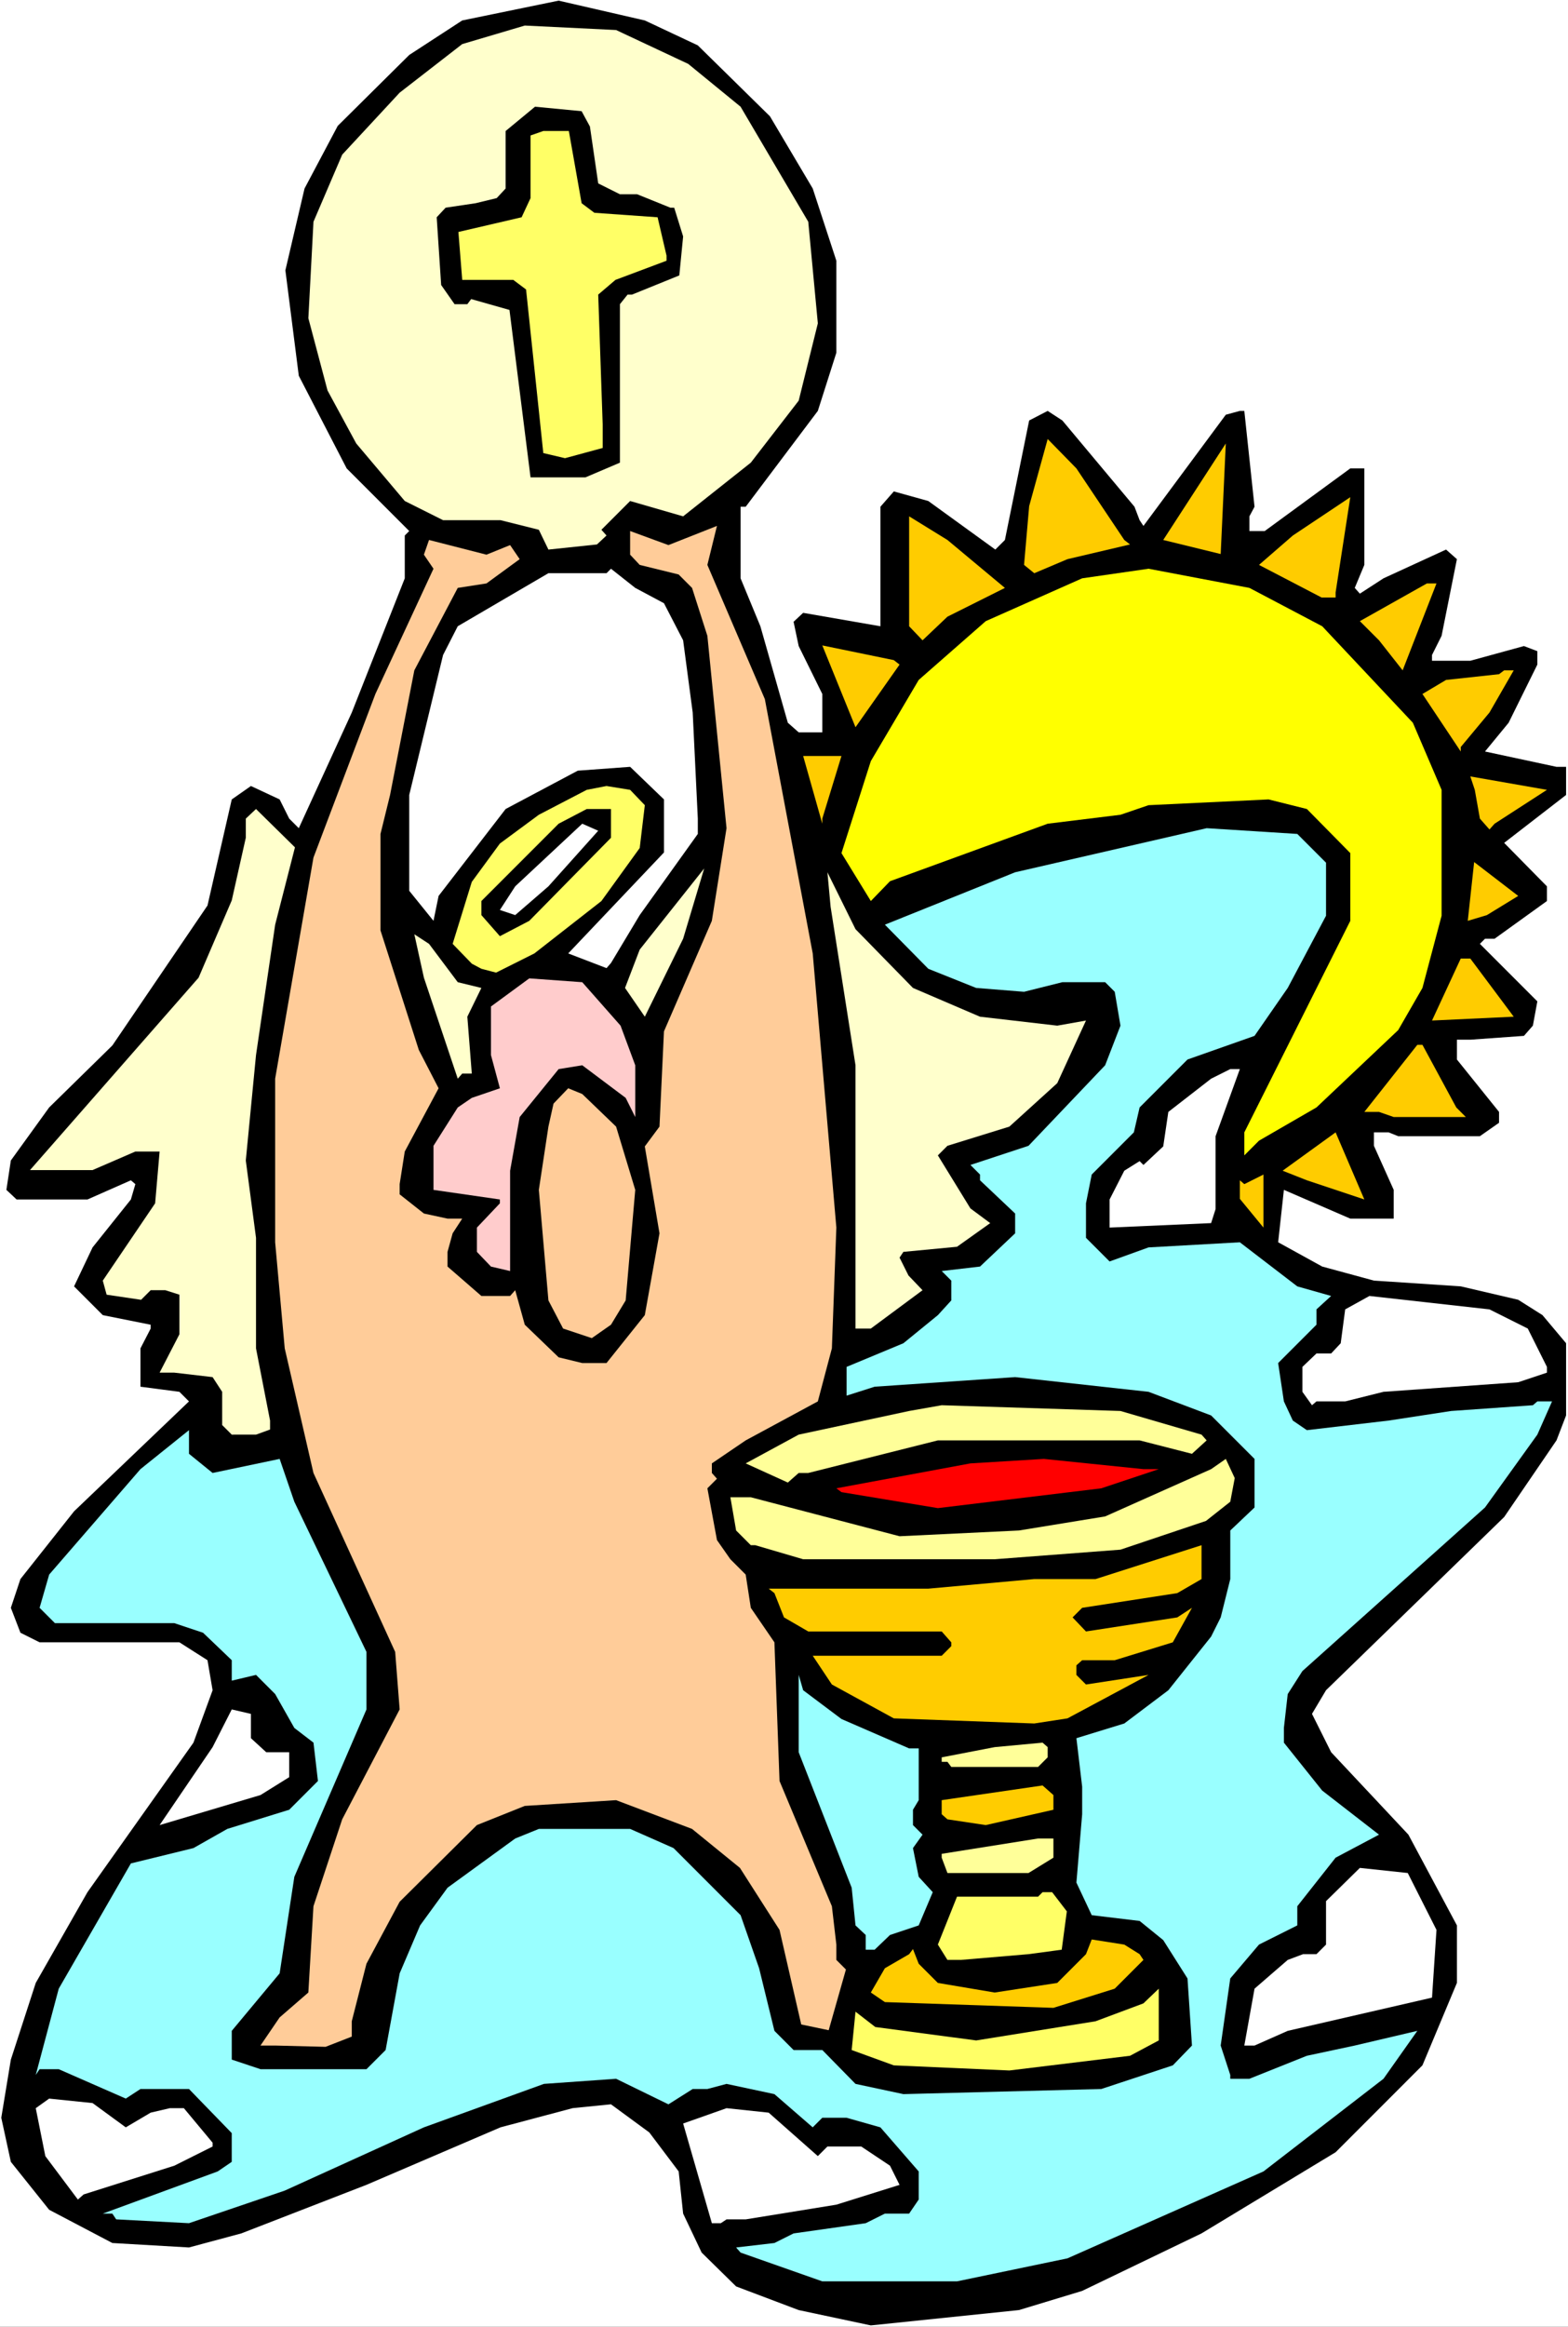 <?xml version="1.0" encoding="UTF-8" standalone="no"?>
<svg
   version="1.0"
   width="104.995mm"
   height="155.668mm"
   id="svg49"
   sodipodi:docname="Communion 2.wmf"
   xmlns:inkscape="http://www.inkscape.org/namespaces/inkscape"
   xmlns:sodipodi="http://sodipodi.sourceforge.net/DTD/sodipodi-0.dtd"
   xmlns="http://www.w3.org/2000/svg"
   xmlns:svg="http://www.w3.org/2000/svg">
  <rect width="100%" height="100%" fill="#333333" stroke="none"/>
  <sodipodi:namedview
     id="namedview49"
     pagecolor="#ffffff"
     bordercolor="#000000"
     borderopacity="0.25"
     inkscape:showpageshadow="2"
     inkscape:pageopacity="0.0"
     inkscape:pagecheckerboard="0"
     inkscape:deskcolor="#d1d1d1"
     inkscape:document-units="mm" />
  <defs
     id="defs1">
    <pattern
       id="WMFhbasepattern"
       patternUnits="userSpaceOnUse"
       width="6"
       height="6"
       x="0"
       y="0" />
  </defs>
  <path
     style="fill:#ffffff;fill-opacity:1;fill-rule:evenodd;stroke:none"
     d="M 0,588.353 H 396.832 V 0 H 0 Z"
     id="path1" />
  <path
     style="fill:#000000;fill-opacity:1;fill-rule:evenodd;stroke:none"
     d="m 176.603,11.473 18.258,17.937 10.826,18.26 5.978,18.26 v 23.269 l -4.686,14.705 -18.258,24.239 h -1.293 v 18.098 l 5.009,12.119 6.948,24.4 2.747,2.424 h 5.978 v -9.695 l -5.978,-12.119 -1.293,-6.14 2.424,-2.262 19.551,3.393 v -30.218 l 3.393,-3.878 8.725,2.424 16.966,12.281 2.424,-2.424 6.14,-30.218 4.686,-2.424 3.716,2.424 18.258,21.815 1.293,3.393 0.969,1.454 20.843,-28.117 3.555,-0.97 h 1.131 l 2.585,24.239 -1.293,2.424 v 3.717 h 3.878 l 21.651,-15.836 h 3.555 v 24.4 l -2.424,5.817 1.293,1.454 5.978,-3.878 15.834,-7.272 2.747,2.424 -3.878,19.391 -2.424,4.848 v 1.454 h 9.695 l 13.572,-3.717 3.393,1.293 v 3.393 l -7.271,14.705 -5.978,7.272 18.097,3.878 h 2.424 v 7.11 l -15.673,12.119 10.826,10.988 v 3.717 l -13.249,9.534 h -2.424 l -1.293,1.293 14.542,14.543 -1.131,6.14 -2.262,2.585 -13.572,0.97 h -3.393 v 5.009 l 10.664,13.25 v 2.747 l -4.847,3.393 h -20.682 l -2.424,-0.97 h -3.716 v 3.393 l 5.009,11.15 v 7.272 h -10.987 l -16.804,-7.272 -1.454,13.25 11.149,6.14 13.088,3.555 21.974,1.454 14.542,3.393 6.14,3.878 5.978,7.11 v 18.26 l -2.424,6.302 -13.249,19.391 -45.08,43.791 -3.555,5.979 4.847,9.695 19.551,20.845 12.28,22.946 v 14.543 l -8.725,20.845 -21.974,21.976 -33.931,20.522 -30.215,14.543 -15.996,4.848 -37.486,3.878 -18.258,-3.878 -15.834,-5.979 -8.725,-8.564 -4.686,-9.857 -1.131,-10.665 -7.433,-9.857 -9.695,-7.11 -9.695,0.97 -18.258,4.848 -33.931,14.543 -31.669,12.281 -13.249,3.555 L 28.437,567.185 12.441,558.782 2.747,546.663 0.323,535.513 2.747,520.808 9.048,501.417 22.136,478.471 l 26.822,-37.812 4.847,-13.25 -1.293,-7.595 -7.109,-4.525 H 10.018 l -4.847,-2.424 -2.424,-6.302 2.424,-7.272 13.572,-17.129 29.084,-27.794 -2.424,-2.424 -9.856,-1.293 v -9.695 l 2.585,-5.009 v -0.97 l -12.118,-2.424 -7.271,-7.272 4.686,-9.857 9.695,-12.119 1.131,-3.878 -1.131,-0.97 -10.987,4.848 H 4.201 l -2.585,-2.424 1.131,-7.433 9.695,-13.412 15.996,-15.674 24.075,-35.388 6.14,-26.824 4.847,-3.393 7.271,3.393 2.424,4.848 2.424,2.424 13.411,-29.248 13.411,-33.934 v -10.827 l 1.131,-1.131 L 87.736,118.446 75.618,95.016 72.225,68.353 77.072,47.669 85.474,31.833 103.57,13.897 116.981,5.171 141.379,0.162 163.192,5.171 Z"
     id="path2" />
  <path
     style="fill:#ffffcc;fill-opacity:1;fill-rule:evenodd;stroke:none"
     d="m 174.179,16.159 13.249,10.827 17.127,29.086 2.424,25.693 -4.847,19.553 -12.118,15.674 -17.127,13.574 -13.411,-3.878 -7.271,7.272 1.293,1.454 -2.424,2.262 -12.28,1.293 -2.424,-5.009 -9.695,-2.424 H 112.134 L 102.439,126.687 90.16,112.144 82.889,98.732 78.041,80.472 79.334,56.072 86.605,39.105 101.147,23.431 116.981,11.15 132.816,6.464 155.921,7.595 Z"
     id="path3" />
  <path
     style="fill:#000000;fill-opacity:1;fill-rule:evenodd;stroke:none"
     d="m 149.297,31.995 2.1,14.382 5.494,2.747 h 4.363 l 8.402,3.393 h 0.969 l 2.262,7.272 -0.969,9.857 -11.957,4.848 h -1.131 l -1.939,2.424 v 40.075 l -8.725,3.717 H 134.27 l -5.332,-42.337 -9.695,-2.747 -0.969,1.293 h -3.232 l -3.393,-4.848 -1.131,-17.129 2.262,-2.424 7.594,-1.131 5.332,-1.293 2.262,-2.424 V 33.126 l 7.433,-6.14 11.795,1.131 z"
     id="path4" />
  <path
     style="fill:#ffff66;fill-opacity:1;fill-rule:evenodd;stroke:none"
     d="m 147.196,51.386 3.232,2.424 15.996,1.131 2.262,9.695 v 1.293 l -12.926,4.848 -4.363,3.717 1.131,32.803 v 5.979 l -9.533,2.585 -5.494,-1.293 -4.363,-41.367 -3.232,-2.424 H 116.981 L 116.012,58.658 132.008,54.941 134.27,50.093 v -15.836 l 3.232,-1.131 h 6.463 z"
     id="path5" />
  <path
     style="fill:#ffcc00;fill-opacity:1;fill-rule:evenodd;stroke:none"
     d="m 284.536,136.544 1.454,1.131 -15.834,3.717 -8.402,3.555 -2.585,-2.101 1.293,-14.866 4.686,-16.967 7.271,7.433 z"
     id="path6" />
  <path
     style="fill:#ffcc00;fill-opacity:1;fill-rule:evenodd;stroke:none"
     d="m 294.392,136.544 15.834,-24.4 -1.293,27.955 z"
     id="path7" />
  <path
     style="fill:#ffcc00;fill-opacity:1;fill-rule:evenodd;stroke:none"
     d="m 338.018,151.088 h -3.555 l -15.834,-8.241 8.564,-7.433 14.542,-9.695 -3.716,24.077 z"
     id="path8" />
  <path
     style="fill:#ffcc00;fill-opacity:1;fill-rule:evenodd;stroke:none"
     d="m 254.321,148.664 -14.542,7.272 -6.301,5.979 -3.393,-3.555 v -27.794 l 9.695,5.979 z"
     id="path9" />
  <path
     style="fill:#ffcc99;fill-opacity:1;fill-rule:evenodd;stroke:none"
     d="m 193.569,176.781 12.118,64.313 5.978,69.323 -1.131,30.541 -3.555,13.412 -18.258,9.857 -8.564,5.817 v 2.424 l 1.293,1.454 -2.424,2.424 2.424,13.089 3.393,4.848 3.878,3.878 1.293,8.403 5.978,8.726 1.293,35.065 13.249,31.672 1.131,9.695 v 3.878 l 2.424,2.424 -4.363,15.351 -6.948,-1.454 -5.494,-23.915 -10.018,-15.674 -12.118,-9.857 -19.228,-7.272 -23.105,1.454 -12.118,4.848 -19.551,19.391 -8.402,15.674 -3.716,14.543 v 3.878 l -6.625,2.585 -12.765,-0.323 h -3.716 l 4.847,-7.11 7.271,-6.302 1.293,-21.815 7.271,-21.976 14.542,-27.794 -1.131,-14.543 -20.682,-45.246 -7.271,-31.51 -2.424,-26.824 v -41.367 l 9.695,-55.911 15.673,-41.367 14.703,-31.672 -2.424,-3.555 1.293,-3.717 14.542,3.717 5.978,-2.424 2.424,3.555 -8.402,6.14 -7.271,1.131 -10.987,20.845 -6.14,31.51 -2.424,9.857 v 24.4 l 9.695,30.218 5.009,9.695 -8.564,15.998 -1.293,8.241 v 2.585 l 6.14,4.848 5.978,1.293 h 3.716 l -2.424,3.717 -1.293,4.686 v 3.717 l 8.564,7.433 h 7.271 l 1.293,-1.454 2.424,8.726 8.564,8.241 5.978,1.454 h 6.14 l 9.695,-12.119 3.716,-20.684 -3.716,-21.976 3.716,-5.009 1.131,-24.077 12.118,-27.955 3.716,-23.431 -4.847,-48.639 -3.878,-12.119 -3.393,-3.393 -9.856,-2.424 -2.424,-2.585 v -5.979 l 9.695,3.555 12.28,-4.848 -2.424,9.857 z"
     id="path10" />
  <path
     style="fill:#ffffff;fill-opacity:1;fill-rule:evenodd;stroke:none"
     d="m 168.039,152.542 4.847,9.372 2.424,18.26 1.293,26.824 v 3.878 l -14.703,20.522 -7.271,12.119 -1.131,1.293 -9.695,-3.717 24.236,-25.531 v -13.412 l -8.564,-8.241 -13.249,0.97 -18.258,9.695 -16.966,21.976 -1.293,6.302 -6.14,-7.595 v -24.239 l 8.564,-35.388 3.716,-7.272 22.944,-13.412 h 14.703 l 1.131,-1.131 6.14,4.848 z"
     id="path11" />
  <path
     style="fill:#ffff00;fill-opacity:1;fill-rule:evenodd;stroke:none"
     d="m 334.625,158.359 22.944,24.4 7.271,16.967 v 31.833 l -4.847,18.26 -6.14,10.665 -20.682,19.553 -14.542,8.403 -3.716,3.717 v -5.817 l 26.822,-53.487 v -17.129 l -10.987,-11.15 -9.695,-2.424 -30.376,1.454 -7.109,2.424 -18.42,2.262 -39.909,14.543 -4.847,5.009 -7.433,-12.119 7.433,-23.269 12.118,-20.522 16.966,-14.866 24.398,-10.827 16.804,-2.424 25.529,4.848 z"
     id="path12" />
  <path
     style="fill:#ffcc00;fill-opacity:1;fill-rule:evenodd;stroke:none"
     d="m 354.983,169.509 -5.978,-7.595 -4.847,-4.848 16.966,-9.534 h 2.424 z"
     id="path13" />
  <path
     style="fill:#ffcc00;fill-opacity:1;fill-rule:evenodd;stroke:none"
     d="m 227.661,168.055 -11.149,15.836 -8.402,-20.684 18.097,3.717 z"
     id="path14" />
  <path
     style="fill:#ffcc00;fill-opacity:1;fill-rule:evenodd;stroke:none"
     d="m 376.958,180.174 -7.271,8.726 v 1.131 l -9.695,-14.543 5.978,-3.555 13.411,-1.454 1.293,-0.97 h 2.424 z"
     id="path15" />
  <path
     style="fill:#ffcc00;fill-opacity:1;fill-rule:evenodd;stroke:none"
     d="m 208.11,206.998 v 1.293 l -4.847,-17.129 h 9.695 z"
     id="path16" />
  <path
     style="fill:#ffcc00;fill-opacity:1;fill-rule:evenodd;stroke:none"
     d="m 378.25,208.291 -1.293,1.454 -2.424,-2.747 -1.293,-7.272 -1.131,-3.393 19.389,3.393 z"
     id="path17" />
  <path
     style="fill:#ffff66;fill-opacity:1;fill-rule:evenodd;stroke:none"
     d="m 163.192,203.605 -1.293,10.827 -9.695,13.412 -16.966,13.25 -9.695,4.848 -3.716,-0.97 -2.424,-1.293 -4.847,-5.009 4.847,-15.674 7.109,-9.695 9.856,-7.272 12.118,-6.302 5.009,-0.97 5.978,0.97 z"
     id="path18" />
  <path
     style="fill:#ffffcc;fill-opacity:1;fill-rule:evenodd;stroke:none"
     d="m 69.639,233.822 -4.847,32.965 -2.585,26.663 2.585,19.553 v 27.955 l 3.555,18.26 v 2.262 l -3.555,1.293 H 58.652 l -2.424,-2.424 v -8.403 l -2.424,-3.717 -9.695,-1.131 h -3.716 l 5.009,-9.695 V 327.384 l -3.555,-1.131 h -3.716 l -2.424,2.424 -8.725,-1.293 -0.969,-3.555 13.249,-19.553 1.131,-13.089 h -6.14 l -10.826,4.686 H 7.594 l 42.656,-48.639 8.402,-19.553 3.555,-15.836 v -4.848 l 2.585,-2.424 9.856,9.695 z"
     id="path19" />
  <path
     style="fill:#000000;fill-opacity:1;fill-rule:evenodd;stroke:none"
     d="m 154.629,211.846 -20.682,21.007 -7.433,3.878 -4.686,-5.333 v -3.555 l 19.551,-19.553 7.109,-3.717 h 6.14 z"
     id="path20" />
  <path
     style="fill:#ffffff;fill-opacity:1;fill-rule:evenodd;stroke:none"
     d="m 130.392,231.398 -3.878,-1.293 3.878,-5.979 16.966,-15.836 4.039,1.778 -12.603,14.058 z"
     id="path21" />
  <path
     style="fill:#99ffff;fill-opacity:1;fill-rule:evenodd;stroke:none"
     d="m 335.594,218.148 v 13.412 l -9.695,18.26 -8.402,12.119 -16.966,5.979 -12.118,12.119 -1.454,6.302 -10.664,10.665 -1.454,7.272 v 8.726 l 5.978,5.979 9.856,-3.555 23.105,-1.293 14.542,11.15 8.564,2.424 -3.716,3.393 v 3.878 l -9.695,9.695 1.454,9.695 2.262,4.848 3.555,2.424 20.682,-2.424 15.834,-2.424 20.682,-1.454 1.131,-0.97 h 3.716 l -3.716,8.403 -13.249,18.421 -46.211,41.367 -3.716,5.817 -0.969,8.564 v 3.717 l 9.695,12.119 14.38,11.15 -10.987,5.817 -9.695,12.281 v 4.848 l -9.695,4.848 -7.271,8.564 -2.424,16.967 2.424,7.433 v 0.97 h 4.847 l 14.542,-5.817 12.118,-2.585 15.834,-3.717 -8.564,12.119 -30.376,23.431 -49.604,21.976 -27.953,5.817 h -34.093 l -20.682,-7.272 -1.131,-1.293 9.695,-1.131 4.847,-2.424 18.258,-2.585 4.847,-2.424 h 6.14 l 2.424,-3.555 v -7.11 l -9.695,-11.15 -8.564,-2.424 h -6.14 l -2.424,2.424 -9.695,-8.403 -12.118,-2.585 -4.847,1.293 h -3.716 l -6.14,3.878 -13.249,-6.464 -18.258,1.293 -30.376,10.988 -35.224,15.998 -24.236,8.241 -18.42,-0.97 -0.969,-1.454 h -2.424 l 29.084,-10.665 3.555,-2.424 v -7.272 L 47.827,528.241 H 35.547 l -3.716,2.424 -16.966,-7.433 h -4.847 l -0.969,1.454 5.817,-21.815 18.258,-31.672 15.834,-3.878 8.564,-4.848 15.673,-4.848 7.271,-7.272 -1.131,-9.695 -4.847,-3.717 -4.847,-8.564 -4.847,-4.848 -6.14,1.454 v -5.171 l -7.271,-6.948 -7.271,-2.424 h -30.215 l -3.878,-3.878 2.424,-8.403 23.105,-26.663 12.28,-9.857 v 5.979 l 5.978,4.848 16.966,-3.555 3.716,10.827 18.258,37.974 v 14.543 l -18.258,42.337 -3.716,24.4 -12.118,14.543 v 7.272 l 7.271,2.424 h 26.822 l 4.847,-4.848 3.555,-19.391 5.17,-12.119 6.948,-9.534 17.127,-12.443 5.978,-2.424 h 23.105 l 10.987,4.848 16.966,16.967 4.686,13.412 3.878,15.836 4.847,4.848 h 7.271 l 8.402,8.564 12.118,2.585 50.089,-1.293 18.097,-5.979 4.847,-5.009 -1.131,-16.967 -6.14,-9.695 -5.978,-4.848 -12.118,-1.454 -3.878,-8.241 1.454,-17.29 v -6.948 l -1.454,-12.281 12.118,-3.717 11.149,-8.403 10.826,-13.574 2.424,-4.848 2.424,-9.695 v -12.281 l 6.14,-5.817 v -12.281 l -10.987,-10.988 -15.834,-5.979 -33.769,-3.717 -35.547,2.424 -7.109,2.262 v -7.272 l 14.38,-5.979 8.725,-7.11 3.393,-3.717 v -5.009 l -2.424,-2.424 9.695,-1.131 8.887,-8.403 v -5.009 l -8.887,-8.403 v -1.454 l -2.424,-2.424 14.703,-4.848 19.389,-20.36 3.878,-10.019 -1.454,-8.564 -2.424,-2.424 h -10.826 l -9.695,2.424 -12.118,-0.97 -12.118,-4.848 -10.987,-11.15 32.962,-13.25 42.171,-9.695 6.301,-1.454 22.944,1.454 z"
     id="path22" />
  <path
     style="fill:#ffcc00;fill-opacity:1;fill-rule:evenodd;stroke:none"
     d="m 376.311,231.398 -4.847,1.454 1.616,-14.866 11.149,8.564 z"
     id="path23" />
  <path
     style="fill:#ffffcc;fill-opacity:1;fill-rule:evenodd;stroke:none"
     d="m 163.192,257.091 -5.009,-7.272 3.716,-9.695 16.319,-20.522 -5.332,17.775 z"
     id="path24" />
  <path
     style="fill:#ffffcc;fill-opacity:1;fill-rule:evenodd;stroke:none"
     d="m 231.054,249.82 16.966,7.272 19.551,2.262 7.271,-1.293 -7.271,15.836 -12.118,10.988 -15.673,4.848 -2.424,2.424 8.24,13.412 5.009,3.717 -8.402,5.979 -13.572,1.293 -0.969,1.454 2.262,4.525 3.555,3.717 -13.088,9.695 h -3.878 v -66.576 l -6.301,-40.075 -0.808,-8.726 7.109,14.382 z"
     id="path25" />
  <path
     style="fill:#ffffcc;fill-opacity:1;fill-rule:evenodd;stroke:none"
     d="m 115.85,248.366 5.978,1.454 -3.555,7.272 1.131,14.382 h -2.424 l -1.131,1.293 -8.564,-25.531 -2.424,-10.988 3.716,2.424 z"
     id="path26" />
  <path
     style="fill:#ffcc00;fill-opacity:1;fill-rule:evenodd;stroke:none"
     d="m 383.098,257.091 -20.682,0.97 7.271,-15.674 h 2.424 z"
     id="path27" />
  <path
     style="fill:#ffcccc;fill-opacity:1;fill-rule:evenodd;stroke:none"
     d="m 157.052,259.354 3.716,10.019 v 13.089 l -2.424,-4.848 -10.987,-8.241 -5.978,0.97 -9.856,12.119 -2.424,13.574 v 25.37 l -4.847,-1.131 -3.555,-3.717 v -6.14 l 5.817,-6.14 v -0.97 l -16.804,-2.424 v -11.15 l 6.14,-9.695 3.555,-2.424 7.109,-2.424 -2.262,-8.403 v -12.281 l 9.695,-7.11 13.411,0.97 z"
     id="path28" />
  <path
     style="fill:#ffcc00;fill-opacity:1;fill-rule:evenodd;stroke:none"
     d="m 368.556,280.037 2.424,2.424 h -18.258 l -3.716,-1.293 h -3.716 l 13.411,-16.967 h 1.293 z"
     id="path29" />
  <path
     style="fill:#ffffff;fill-opacity:1;fill-rule:evenodd;stroke:none"
     d="m 307.642,287.309 v 18.421 l -1.131,3.555 -25.691,1.131 v -7.11 l 3.716,-7.272 3.878,-2.424 0.969,0.97 5.009,-4.686 1.293,-8.726 10.826,-8.403 4.847,-2.424 h 2.424 z"
     id="path30" />
  <path
     style="fill:#ffcc99;fill-opacity:1;fill-rule:evenodd;stroke:none"
     d="m 155.921,284.885 4.847,15.998 -2.424,27.955 -3.716,6.14 -4.847,3.393 -7.271,-2.424 -3.716,-7.11 -2.424,-27.955 2.424,-15.998 1.293,-5.817 3.716,-3.878 3.555,1.454 z"
     id="path31" />
  <path
     style="fill:#ffcc00;fill-opacity:1;fill-rule:evenodd;stroke:none"
     d="m 330.747,298.459 -6.14,-2.424 13.411,-9.695 7.271,16.967 z"
     id="path32" />
  <path
     style="fill:#ffcc00;fill-opacity:1;fill-rule:evenodd;stroke:none"
     d="m 319.76,310.417 -5.978,-7.272 v -4.686 l 1.131,0.97 4.847,-2.424 v 11.15 z"
     id="path33" />
  <path
     style="fill:#ffffff;fill-opacity:1;fill-rule:evenodd;stroke:none"
     d="m 386.652,335.948 4.847,9.695 v 1.454 l -7.271,2.424 -34.093,2.424 -9.695,2.424 h -7.271 l -1.131,0.97 -2.424,-3.393 v -6.302 l 3.555,-3.393 h 3.716 l 2.424,-2.585 1.131,-8.564 6.14,-3.393 30.376,3.393 z"
     id="path34" />
  <path
     style="fill:#ffff99;fill-opacity:1;fill-rule:evenodd;stroke:none"
     d="m 304.087,362.772 1.293,1.454 -3.716,3.393 -13.249,-3.393 h -51.058 l -32.8,8.241 h -2.424 l -2.747,2.424 -10.664,-4.848 13.411,-7.272 27.953,-5.979 8.24,-1.454 45.241,1.454 z"
     id="path35" />
  <path
     style="fill:#ff0000;fill-opacity:1;fill-rule:evenodd;stroke:none"
     d="m 293.261,371.498 -14.542,4.848 -41.364,5.009 -24.398,-4.04 -1.293,-0.97 33.931,-6.302 18.581,-1.131 25.206,2.585 z"
     id="path36" />
  <path
     style="fill:#ffff99;fill-opacity:1;fill-rule:evenodd;stroke:none"
     d="m 311.358,379.739 -6.14,4.848 -21.651,7.272 -31.831,2.424 h -48.473 l -12.118,-3.555 h -1.131 l -3.716,-3.717 -1.454,-8.403 h 5.17 l 37.647,9.857 30.215,-1.454 21.813,-3.555 26.822,-11.958 3.716,-2.585 2.262,4.848 z"
     id="path37" />
  <path
     style="fill:#ffcc00;fill-opacity:1;fill-rule:evenodd;stroke:none"
     d="m 297.947,402.847 -24.075,3.717 -2.424,2.424 3.393,3.555 23.105,-3.555 3.716,-2.424 -4.847,8.726 -14.703,4.525 h -8.24 l -1.454,1.293 v 2.424 l 2.424,2.424 15.834,-2.424 -20.52,10.988 -8.402,1.293 -35.547,-1.293 -15.673,-8.564 -4.847,-7.272 h 32.638 l 2.424,-2.424 v -0.97 l -2.424,-2.747 h -33.769 l -6.14,-3.555 -2.424,-6.14 -1.454,-1.131 h 40.394 l 26.822,-2.424 h 15.511 l 26.822,-8.564 v 8.564 z"
     id="path38" />
  <path
     style="fill:#99ffff;fill-opacity:1;fill-rule:evenodd;stroke:none"
     d="m 212.958,434.68 17.127,7.433 h 2.424 v 13.089 l -1.454,2.424 v 3.878 l 2.424,2.424 -2.424,3.393 1.454,7.272 3.555,3.878 -3.555,8.403 -7.271,2.424 -3.878,3.717 h -2.262 v -3.717 l -2.585,-2.424 -0.969,-9.534 -13.411,-34.257 v -19.553 l 1.131,3.878 z"
     id="path39" />
  <path
     style="fill:#ffffff;fill-opacity:1;fill-rule:evenodd;stroke:none"
     d="m 63.5,439.528 3.878,3.555 h 5.817 v 6.302 l -7.271,4.525 -25.529,7.595 13.411,-19.714 4.847,-9.534 4.847,1.131 z"
     id="path40" />
  <path
     style="fill:#ffff99;fill-opacity:1;fill-rule:evenodd;stroke:none"
     d="m 265.147,444.376 -2.424,2.424 h -21.974 l -0.969,-1.293 h -1.454 v -1.131 l 13.411,-2.585 12.118,-1.131 1.293,1.131 z"
     id="path41" />
  <path
     style="fill:#ffcc00;fill-opacity:1;fill-rule:evenodd;stroke:none"
     d="m 266.601,457.626 -17.127,3.878 -9.695,-1.454 -1.454,-1.293 v -3.555 l 25.529,-3.717 2.747,2.424 z"
     id="path42" />
  <path
     style="fill:#ffff99;fill-opacity:1;fill-rule:evenodd;stroke:none"
     d="m 266.601,469.745 -6.301,3.878 H 239.779 l -1.454,-3.878 v -0.97 l 24.398,-3.878 h 3.878 z"
     id="path43" />
  <path
     style="fill:#ffffff;fill-opacity:1;fill-rule:evenodd;stroke:none"
     d="m 363.547,488.005 -1.131,17.129 -36.516,8.403 -8.402,3.717 h -2.585 l 2.585,-14.382 8.402,-7.272 3.878,-1.454 h 3.393 l 2.424,-2.424 v -10.988 l 8.564,-8.403 12.118,1.293 z"
     id="path44" />
  <path
     style="fill:#ffff66;fill-opacity:1;fill-rule:evenodd;stroke:none"
     d="m 269.994,483.319 -1.293,9.695 -8.402,1.131 -17.127,1.454 h -3.393 l -2.424,-3.878 4.847,-12.119 h 20.52 l 1.131,-1.131 h 2.424 z"
     id="path45" />
  <path
     style="fill:#ffcc00;fill-opacity:1;fill-rule:evenodd;stroke:none"
     d="m 288.414,494.146 0.969,1.454 -7.271,7.272 -15.511,4.848 -42.656,-1.454 -3.555,-2.424 3.555,-6.14 6.14,-3.555 0.969,-1.293 1.454,3.717 4.847,4.848 14.38,2.424 15.834,-2.424 7.271,-7.272 1.454,-3.717 8.24,1.293 z"
     id="path46" />
  <path
     style="fill:#ffff66;fill-opacity:1;fill-rule:evenodd;stroke:none"
     d="m 285.99,519.839 -30.538,3.717 -29.245,-1.293 -10.664,-3.878 0.969,-9.695 5.009,3.878 25.529,3.393 30.215,-4.848 12.118,-4.525 3.878,-3.717 v 13.089 z"
     id="path47" />
  <path
     style="fill:#ffffff;fill-opacity:1;fill-rule:evenodd;stroke:none"
     d="m 31.831,537.937 6.301,-3.717 4.847,-1.131 h 3.555 l 7.271,8.726 v 0.97 l -9.695,4.848 -22.944,7.272 -1.454,1.293 -8.24,-10.988 -2.424,-12.119 3.393,-2.424 10.987,1.131 z"
     id="path48" />
  <path
     style="fill:#ffffff;fill-opacity:1;fill-rule:evenodd;stroke:none"
     d="m 206.979,545.208 2.424,-2.424 h 8.564 l 7.271,4.848 2.424,4.848 -15.996,5.009 -22.944,3.717 h -4.847 l -1.454,0.97 h -2.262 l -7.271,-25.208 10.987,-3.878 10.664,1.131 z"
     id="path49" />
</svg>
